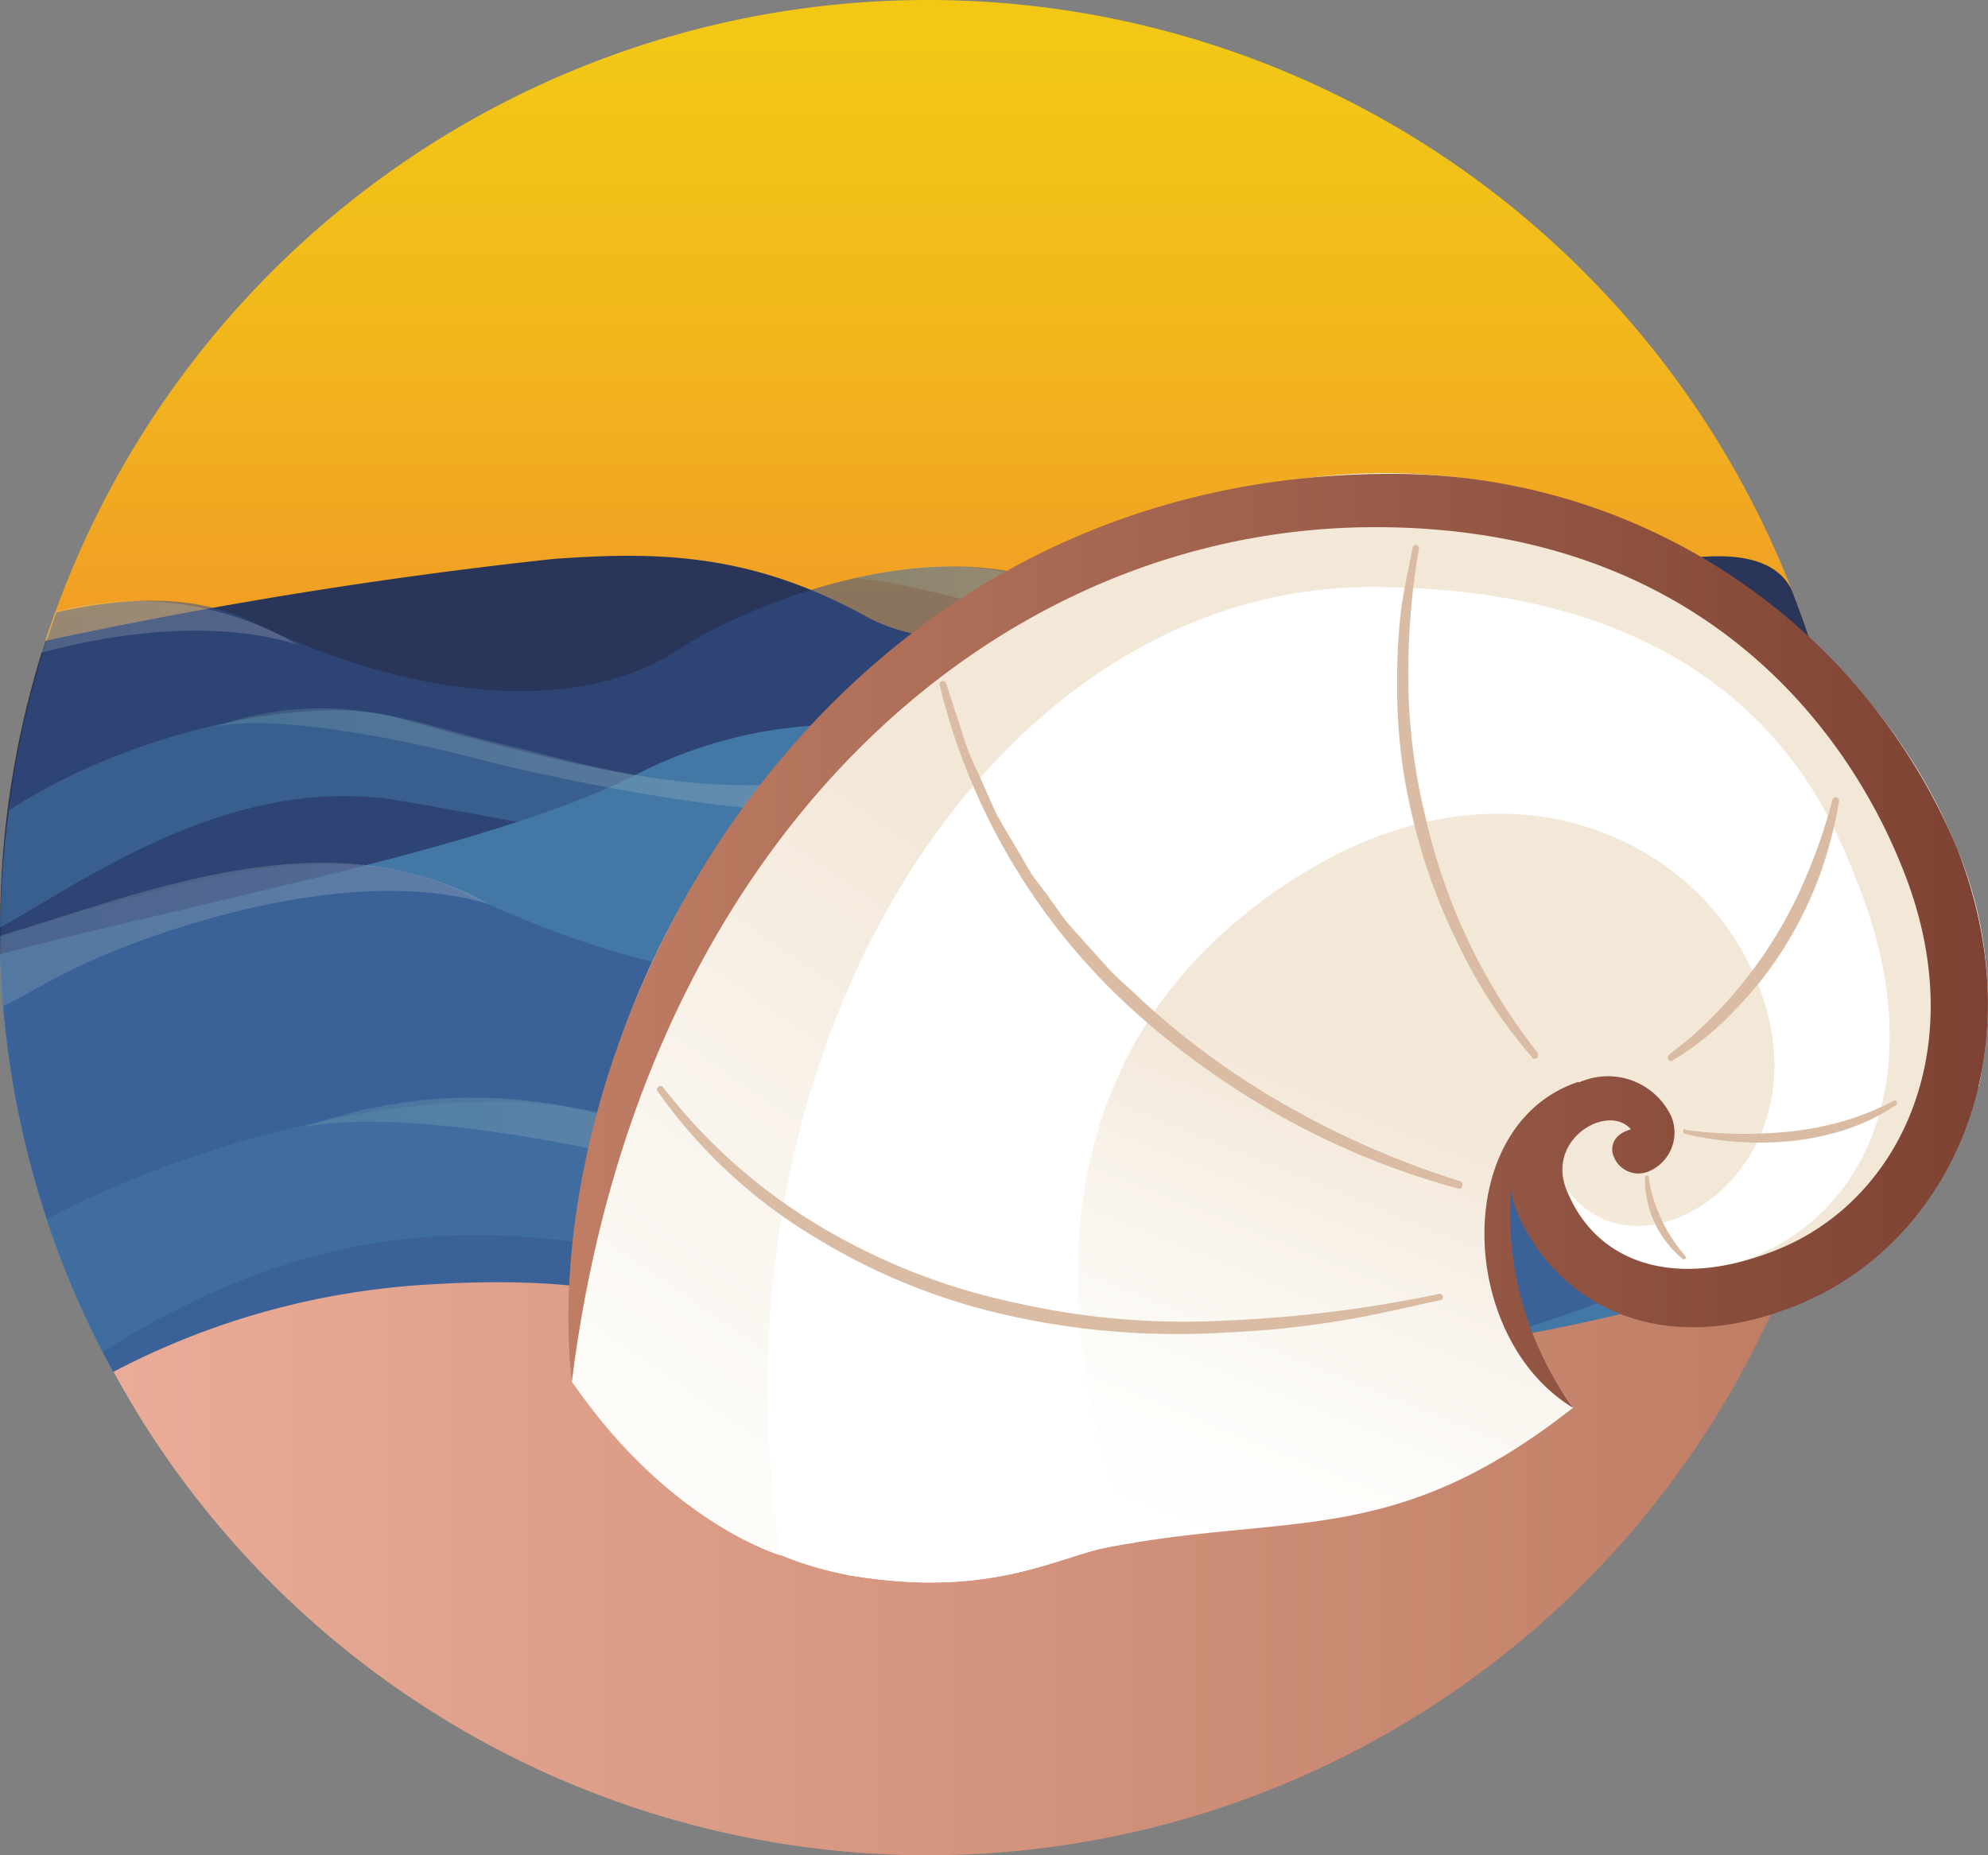 <svg xmlns="http://www.w3.org/2000/svg" xmlns:xlink="http://www.w3.org/1999/xlink" width="75" height="70" viewBox="0 0 75 70"><rect x="0" y="0" width="75" height="70" fill="#808080" stroke="none"/><defs><linearGradient id="a" x1="35" y1="30.08" x2="35" y2="-4.92" gradientUnits="userSpaceOnUse"><stop offset="0" stop-color="#f18a2c"/><stop offset="0.18" stop-color="#f19d25"/><stop offset="0.5" stop-color="#f2b71c"/><stop offset="0.78" stop-color="#f2c616"/><stop offset="1" stop-color="#f2cc14"/></linearGradient><linearGradient id="b" x1="11.42" y1="42.96" x2="29.1" y2="42.96" gradientUnits="userSpaceOnUse"><stop offset="0" stop-color="#88bfb0"/><stop offset="1" stop-color="#f4e8d7"/></linearGradient><linearGradient id="c" x1="-15.9" y1="35.26" x2="18.46" y2="35.26" xlink:href="#b"/><linearGradient id="d" x1="46.59" y1="35.73" x2="60.28" y2="35.73" xlink:href="#b"/><linearGradient id="e" x1="8.12" y1="28.67" x2="34.5" y2="28.67" xlink:href="#b"/><linearGradient id="f" x1="-15.95" y1="23.67" x2="11.22" y2="23.67" xlink:href="#b"/><linearGradient id="g" x1="32.3" y1="23.26" x2="41.8" y2="23.26" xlink:href="#b"/><linearGradient id="h" x1="4.27" y1="58.84" x2="67.62" y2="58.84" gradientUnits="userSpaceOnUse"><stop offset="0" stop-color="#eaac98"/><stop offset="1" stop-color="#bf7d64"/></linearGradient><linearGradient id="i" x1="49.11" y1="40.35" x2="42.28" y2="57.29" gradientUnits="userSpaceOnUse"><stop offset="0" stop-color="#f3e7d7"/><stop offset="0.31" stop-color="#f8f2e9"/><stop offset="0.7" stop-color="#fdfcf9"/><stop offset="1" stop-color="#fff"/></linearGradient><linearGradient id="j" x1="49.15" y1="40.13" x2="28.47" y2="70.08" xlink:href="#i"/><linearGradient id="k" x1="21.44" y1="35.47" x2="102.46" y2="35.47" gradientUnits="userSpaceOnUse"><stop offset="0" stop-color="#bf7d64"/><stop offset="1" stop-color="#5c241a"/></linearGradient></defs><path d="M70,35H0a35,35,0,0,1,70,0Z" fill="url(#a)"/><polygon points="60.55 24.01 60.55 24.01 60.55 24.01 60.55 24.01" fill="#32508d"/><polygon points="60.52 24.85 60.52 24.85 60.52 24.85 60.52 24.85" fill="#32508d"/><path d="M18.36,41.88c3.71-.07,7-.2,9.92-.37L42.41,23.69c.6-1.3-5.59,1.85-9.75-.44-4.33-2.38-7.83-2.45-11.79-2.16A186.07,186.07,0,0,0,1.71,24.18,35.06,35.06,0,0,0,.78,42.35C5.33,42.46,11.09,42.33,18.36,41.88Z" fill="#2a3659"/><path d="M67.59,22.25c-1.29-2.64-7.31-.32-7.31-.32l9.23,7.24A34,34,0,0,0,67.59,22.25Z" fill="#2a3659"/><path d="M42,23.47c-4.34-4.12-12.79-1.3-16.47,1.08s-9.75,1.95-16-1.08c-2.24-1.08-4.76-.94-7.4-.37a35,35,0,0,0-.82,21.19l26.18-4.14Z" fill="#32508d" opacity="0.54"/><path d="M61.45,51.35,59.69,33.93,38.33,28.67a16.93,16.93,0,0,0-14.49.64C18.26,32.05,7.94,33.91,0,36A34.84,34.84,0,0,0,4.88,52.83Z" fill="#4377a6"/><path d="M37,55.26c8.15-3,48.45-6.82,22.17-21.61C53.51,28.32,42.57,32,37.8,35.06s-12.21,2.53-20.34-1.4c-5-2.41-11.2-.18-17.45,1.65a34.85,34.85,0,0,0,5.35,18.3Z" fill="#32508d" opacity="0.54"/><path d="M22.65,47c1.54.25,4.19,1.2,6.38,1.07l.49-3.8A71.44,71.44,0,0,0,22.37,42c-4.77-1.3-13.69.38-20.62,4a33,33,0,0,0,2.12,5C9.5,47.52,15,45.76,22.65,47Z" fill="#4377a6" opacity="0.54"/><path d="M29.1,43.66C23.53,42.37,18.72,40,11.42,42.54c3.93-.84,12.08.93,16,2Z" opacity="0.2" fill="url(#b)"/><path d="M18.46,34.12c-6-3.37-12.86-.5-18.45,1.19,0,.89,0,1.78.12,2.65.57-.29,1.14-.6,1.75-.94C4.66,35.45,12.89,32.41,18.46,34.12Z" opacity="0.2" fill="url(#c)"/><path d="M58.9,35.45c-1.46-1.48-6.33-3.54-12.31-2,3.74.38,11.51,2.61,12.16,4.34S61.76,37.78,58.9,35.45Z" opacity="0.2" fill="url(#d)"/><path d="M15.09,30.21c5.62.94,18.49,3.84,20.59,1.22l.69-4.88c-.14-.1-.73.42-5,2.61-3.27,1.67-12.56-1-16.4-2.09-3.4-.92-10.21.59-14.63,3.51A34,34,0,0,0,0,35v0C3.44,33.06,8.86,29.17,15.09,30.21Z" fill="#4377a6" opacity="0.54"/><path d="M30.44,29.51c-4.88.53-9.07-.87-11.33-1.39-3.47-.8-6.46-2.27-11-.7,2.44-.52,7.51.58,9.94,1.22,3.31.87,13.11,2.86,14.93,1.55S36,28.92,30.44,29.51Z" opacity="0.2" fill="url(#e)"/><path d="M11.22,24.32a12.08,12.08,0,0,0-9.13-1.25c-.19.51-.37,1-.53,1.56C4.44,23.85,8.17,23.37,11.22,24.32Z" opacity="0.2" fill="url(#f)"/><path d="M41.8,23.32c-1.12-1.15-4.88-2.74-9.5-1.51,2.89.29,8.89,2,9.39,3.35Z" opacity="0.2" fill="url(#g)"/><path d="M35,70A35,35,0,0,0,67.62,47.67C60.15,50.29,48.08,53,35,50.08c-9.5,0-10.33-2.14-18.72-1.62a29.11,29.11,0,0,0-12,3.3A35,35,0,0,0,35,70Z" fill="url(#h)"/><path d="M42.83,19.74c-23.72,9.6-21.26,32.38-21.26,32.38,1.7,2.06,4.55,6.1,10.5,7.32,5.94,1,8.31-1.1,10.72-1.23,0,0-7.73-16.49,6.27-25.2s28.19,11.42,14.47,15.3C70,49,74.65,41,74.65,41a15,15,0,0,0-.86-9.08C69.72,21.85,56.65,14.14,42.83,19.74Z" fill="#fff"/><path d="M57.35,43.32s-2.17,4,2,9.79c-7.44,5.86-11.44,3.6-19.68,5.76s-12.8-.36-18.08-6.75c0,0-.58-22.95,21.26-32.38,13.18-4,26.4,2.32,30.48,12.39,3.15,7.8-.09,14.25-5.82,16.57-4,1.62-7.85,1.16-9.62-3.22a3.23,3.23,0,0,1,2-4.33c1.66-.68,2.84,0,3.19.86a1.63,1.63,0,0,1-.88,2.17,1,1,0,0,1-1.24-.52c-.33-.83.63-1.1.63-1.1" fill="url(#i)"/><path d="M42.83,19.74c-21.9,8.92-21.26,32.38-21.26,32.38,1.7,2.06,5.1,6.23,10.5,7.32,5.94,1,8.31-1.1,10.72-1.23,0,0-7.73-16.49,6.27-25.2,8.18-5.09,16-1.06,17.63,5.25s-5,10.25-7.59,6.59c1.91,7.8,12.72,2.06,15.12-4l-.91-8.73C69.23,22.06,53.85,15.44,42.83,19.74Z" fill="#fff"/><path d="M52.47,18.84c-21.63,0-30.53,19.7-30.9,33.28,3.67,5.37,7.89,6.57,7.89,6.57-3-18.82,7.78-36.54,22.27-36.54s17.44,8.93,18.34,11.14c2.68,6.64.76,12.23-3.92,14.13-3.81,1.54-5.92.23-7.05-2.57-.78-1.93,1.56-3.29,2.43-2.29-.73.2-.77.73-.66,1a1,1,0,0,0,1.37.57,1.59,1.59,0,0,0,.81-2.06,2.66,2.66,0,0,0-3.52-1.29,3.13,3.13,0,0,0-1.75,4.29c1.36,3.38,4.36,6.09,9.71,3.92,5.8-2.34,8.79-8.29,6.29-16.11A23.07,23.07,0,0,0,52.47,18.84Z" fill="url(#j)"/><path d="M25,41a21.09,21.09,0,0,0,5.94,5.27,24.06,24.06,0,0,0,7.4,2.89,28.65,28.65,0,0,0,8,.66,48.62,48.62,0,0,0,7.95-1h0a.12.12,0,0,1,.14.09.12.12,0,0,1-.1.15c-1.32.27-2.62.61-4,.81a34,34,0,0,1-4,.4,29.25,29.25,0,0,1-8.08-.59,23.77,23.77,0,0,1-7.51-3,19.64,19.64,0,0,1-5.92-5.49.12.12,0,0,1,0-.17A.13.13,0,0,1,25,41Z" fill="#d9bca3"/><path d="M55,44.84a29.39,29.39,0,0,1-6.6-2.68A30.9,30.9,0,0,1,42.62,38a24.3,24.3,0,0,1-7.17-12.15.12.12,0,0,1,.09-.15.12.12,0,0,1,.15.08h0l.55,1.68a10.48,10.48,0,0,0,.63,1.64l.72,1.61c.28.51.59,1,.89,1.52l.44.76.53.7c.35.47.68,1,1.06,1.4l1.18,1.31c.38.44.84.81,1.26,1.22a29.78,29.78,0,0,0,5.68,4.15,33.65,33.65,0,0,0,6.46,2.8h0a.13.13,0,0,1,.08.16A.12.12,0,0,1,55,44.84Z" fill="#d9bca3"/><path d="M57.79,39.88A19,19,0,0,1,55,35.6a22.07,22.07,0,0,1-1.72-4.81,20.59,20.59,0,0,1-.57-5.07,21.5,21.5,0,0,1,.13-2.54c.09-.85.3-1.68.45-2.51a.12.12,0,0,1,.14-.11.13.13,0,0,1,.1.15h0a28,28,0,0,0-.4,5,22.38,22.38,0,0,0,.62,5,22.67,22.67,0,0,0,1.62,4.74A22.21,22.21,0,0,0,58,39.71h0a.14.14,0,0,1,0,.18A.12.12,0,0,1,57.79,39.88Z" fill="#d9bca3"/><path d="M63,39.76a13.59,13.59,0,0,0,2.13-1.95,16.67,16.67,0,0,0,3.07-4.88,20.69,20.69,0,0,0,.93-2.75h0a.13.13,0,0,1,.16-.09.13.13,0,0,1,.09.14,15.87,15.87,0,0,1-.76,2.88,14.64,14.64,0,0,1-1.32,2.66,13.51,13.51,0,0,1-1.85,2.34A10.76,10.76,0,0,1,63.12,40a.12.12,0,0,1-.17,0,.14.14,0,0,1,0-.17Z" fill="#d9bca3"/><path d="M63.55,42.63a16.9,16.9,0,0,0,4,.06,11.84,11.84,0,0,0,2-.39,10.34,10.34,0,0,0,1.86-.75h0a.1.1,0,0,1,.14,0,.11.11,0,0,1,0,.13,7.68,7.68,0,0,1-1.86.92,10.07,10.07,0,0,1-2,.44,12.15,12.15,0,0,1-4.12-.26.1.1,0,0,1-.07-.12.09.09,0,0,1,.11-.07Z" fill="#d9bca3"/><path d="M62.2,44.43A5.45,5.45,0,0,0,62.68,46a5.18,5.18,0,0,0,.4.73,7.64,7.64,0,0,0,.5.66.09.09,0,0,1,0,.11.09.09,0,0,1-.1,0,4,4,0,0,1-1.06-1.37,4,4,0,0,1-.36-1.71.08.08,0,0,1,.08-.07.08.08,0,0,1,.07.07Z" fill="#d9bca3"/><path d="M73.78,31.88a23.07,23.07,0,0,0-21.31-14c-21.63,0-32.33,20.92-30.9,34.29,2.52-20.29,15.81-32.28,30.31-32.28s19,10.65,19.89,12.86c2.69,6.64,0,12.5-4.72,14.4-3.82,1.54-6.82.55-7.95-2.25-.78-1.93,1.56-3.29,2.43-2.29-.73.2-.77.73-.66,1a1,1,0,0,0,1.37.57,1.59,1.59,0,0,0,.81-2.06,2.64,2.64,0,0,0-3.3-1.35l0,0a.76.76,0,0,0-.16.06l-.08,0,0,0c-4.79,1.64-4.51,9.66-.16,12.29A12.54,12.54,0,0,1,57,44.85a3,3,0,0,0,.19.78c1.37,3.38,5.24,5.79,10.59,3.62C73.62,46.9,76.93,39.68,73.78,31.88Z" fill="url(#k)"/></svg>